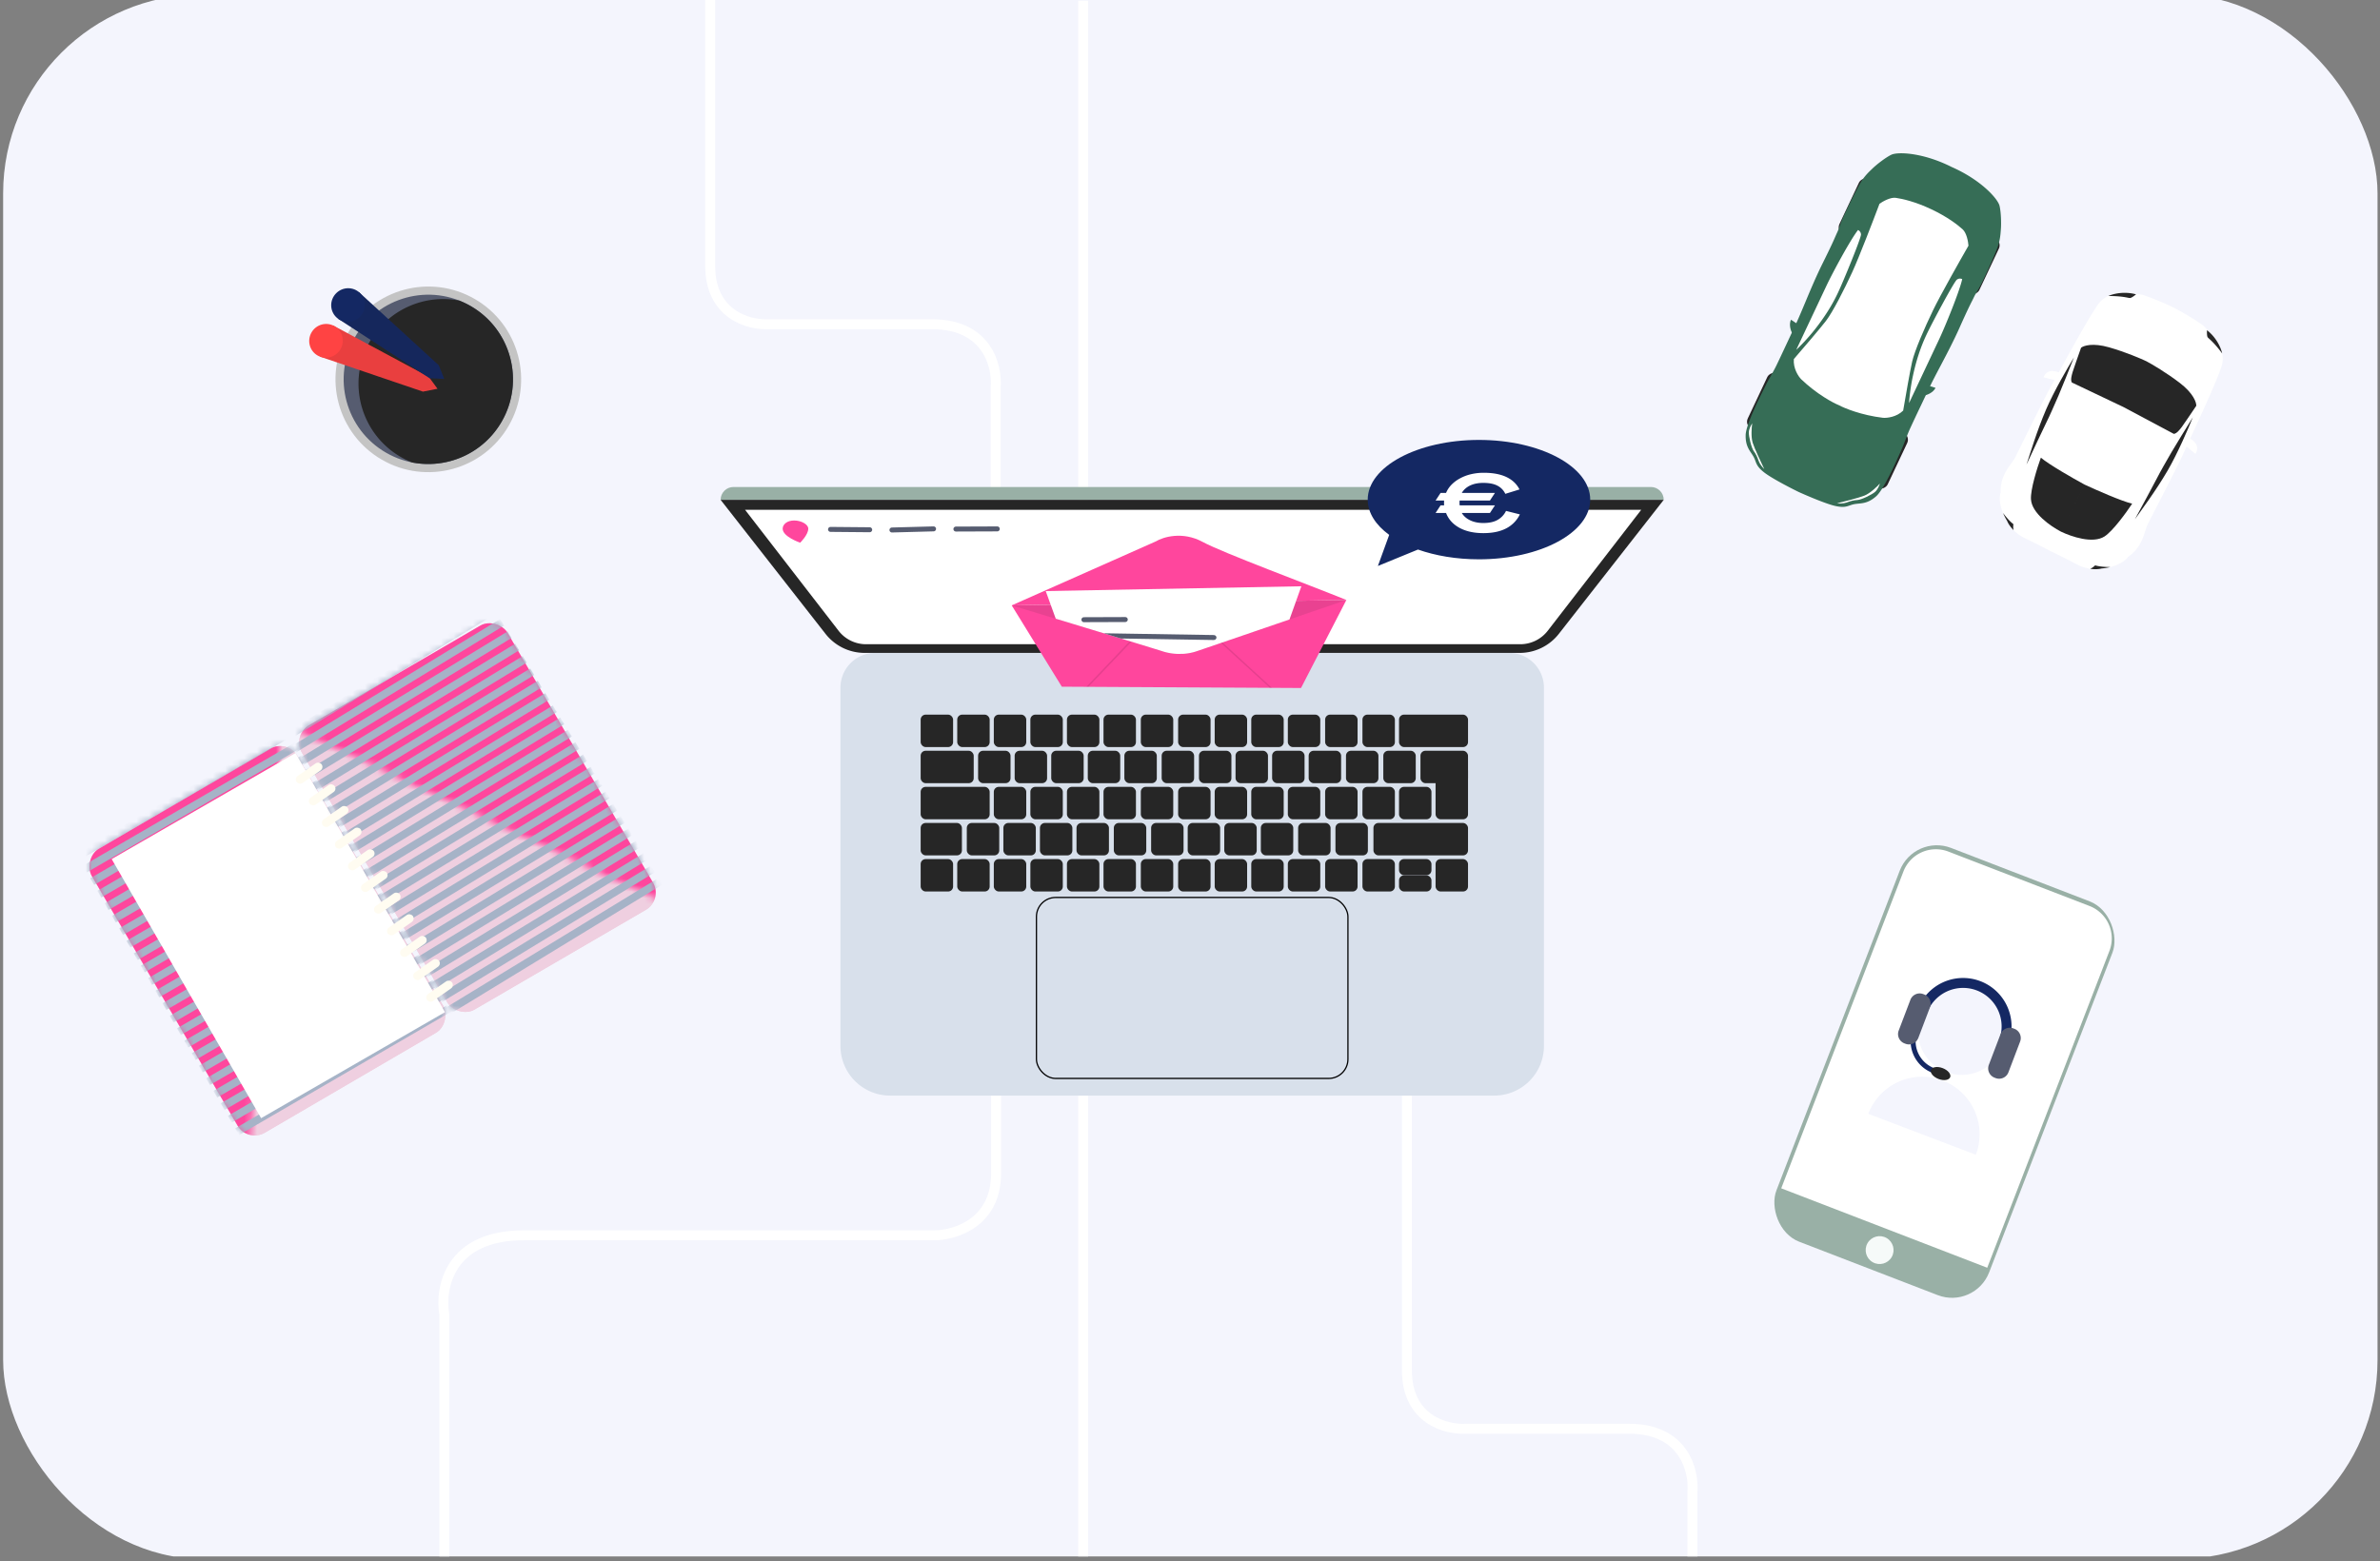 <?xml version="1.0" encoding="utf-8"?>
<svg xmlns="http://www.w3.org/2000/svg" fill="none" viewBox="0 0 375 246">
  <rect x="0" y="0" width="375" height="246" fill="#808080" stroke="none"/>
  <g clip-path="url(#clip0)">
    <rect width="374.116" height="246.541" x=".494" y="-.87" fill="#F4F5FD" rx="31.33"/>
    <path stroke="#fff" stroke-width="1.565" d="M156.883 109.478V61.086c.291-3.33-1.298-9.987-9.987-9.987h-25.77c-3.077.165-9.23-1.449-9.23-9.23V-1.4M170.667.108v246.629M70.014 256.282v-49.113c-.73-4.166.745-12.497 12.497-12.497h64.681c3.252 0 9.756-1.952 9.756-9.757v-20.72M266.661 283.535v-48.392c.292-3.33-1.298-9.988-9.987-9.988h-25.77c-3.076.166-9.229-1.448-9.229-9.229v-43.271"/>
    <rect width="37.503" height="51.83" fill="#EFCFE0" rx="3.131" transform="scale(-1 1) rotate(30.275 -237.81 -25.455)"/>
    <rect width="37.503" height="51.83" fill="#EFCFE0" rx="3.131" transform="scale(-1 1) rotate(30.275 -237.81 -25.455)"/>
    <mask id="a" width="37" height="69" x="8" y="114" maskUnits="userSpaceOnUse">
      <path fill="#C4C4C4" d="M39.197 182.388l5.172-68.016-36.023 16.119 30.85 51.897z"/>
    </mask>
    <g mask="url(#a)">
      <rect width="37.503" height="51.83" fill="#FF469D" rx="3.131" transform="scale(-1 1) rotate(30.275 -237.81 -25.458)"/>
    </g>
    <mask id="b" width="57" height="62" x="14" y="117" maskUnits="userSpaceOnUse">
      <rect width="37.503" height="51.83" fill="#EFCFE0" rx="3.131" transform="scale(-1 1) rotate(30.275 -237.809 -25.452)"/>
      <rect width="37.503" height="51.83" fill="#EFCFE0" rx="3.131" transform="scale(-1 1) rotate(30.275 -237.809 -25.452)"/>
    </mask>
    <g fill="#A6B3C7" mask="url(#b)">
      <path d="M6.196 124.615l.608 1.045 36.446-21.192-.607-1.045zM7.336 126.588l.608 1.045 36.447-21.192-.608-1.045zM8.482 128.559l.608 1.045 36.447-21.192-.608-1.045zM9.608 130.541l.608 1.045 36.446-21.192-.607-1.045zM10.754 132.512l.608 1.045 36.447-21.192-.608-1.045zM11.9 134.482l.609 1.045 36.446-21.192-.607-1.045zM13.047 136.453l.608 1.045 36.447-21.192-.608-1.045zM14.212 138.412l.608 1.045 36.446-21.192-.607-1.045zM15.337 140.394l.608 1.045 36.446-21.192-.607-1.045zM16.483 142.365l.608 1.045 36.447-21.192-.608-1.045zM17.63 144.335l.608 1.045 36.446-21.192-.607-1.045zM18.776 146.307l.608 1.045 36.447-21.192-.608-1.045zM19.92 148.277l.608 1.045 36.446-21.192-.607-1.045zM21.066 150.247l.608 1.045L58.121 130.1l-.608-1.045zM22.183 152.193l.607 1.045 36.447-21.192-.608-1.045zM23.326 154.167l.607 1.045L60.38 134.02l-.607-1.045zM24.47 156.137l.607 1.045 36.447-21.192-.608-1.045zM25.594 158.119l.608 1.045 36.447-21.192-.608-1.045zM26.74 160.09l.608 1.045 36.447-21.192-.607-1.045zM27.887 162.061l.608 1.045 36.447-21.192-.608-1.045zM29.034 164.031l.607 1.045 36.447-21.192-.607-1.045zM30.199 165.99l.607 1.045 36.447-21.192-.607-1.045zM31.324 167.972l.607 1.045 36.447-21.192-.607-1.045zM32.47 169.943l.608 1.045 36.447-21.192-.608-1.045zM33.617 171.914l.607 1.045 36.447-21.192-.607-1.045zM34.763 173.884l.608 1.045 36.447-21.192-.608-1.045zM35.907 175.854l.607 1.045 36.447-21.192-.607-1.045zM37.053 177.825l.608 1.045 36.447-21.192-.608-1.045z"/>
    </g>
    <path fill="#fff" d="M17.595 135.378l28.972-16.705 23.545 40.836-28.972 16.705z"/>
    <rect width="37.503" height="51.83" x="45.98" y="115.885" fill="#EFCFE0" rx="3.131" transform="rotate(-30.207 45.98 115.885)"/>
    <rect width="37.503" height="51.83" x="45.98" y="115.885" fill="#EFCFE0" rx="3.131" transform="rotate(-30.207 45.98 115.885)"/>
    <mask id="c" width="63" height="54" x="44" y="90" maskUnits="userSpaceOnUse">
      <path fill="#C4C4C4" d="M106.377 143.104l-61.735-29.011 31.774-23.405 29.961 52.416z"/>
    </mask>
    <g mask="url(#c)">
      <rect width="37.503" height="51.83" x="45.98" y="115.885" fill="#FF469D" rx="3.131" transform="rotate(-30.207 45.98 115.885)"/>
    </g>
    <mask id="d" width="57" height="62" x="47" y="98" maskUnits="userSpaceOnUse">
      <rect width="37.503" height="51.83" x="45.978" y="115.885" fill="#EFCFE0" rx="3.131" transform="rotate(-30.207 45.978 115.885)"/>
      <rect width="37.503" height="51.83" x="45.978" y="115.885" fill="#EFCFE0" rx="3.131" transform="rotate(-30.207 45.978 115.885)"/>
    </mask>
    <g fill="#A6B3C7" mask="url(#d)">
      <path d="M71.657 85.889l.63 1.032-35.996 21.95-.63-1.033zM72.85 87.832l.629 1.032-35.996 21.95-.63-1.033zM74.036 89.777l.63 1.033-35.996 21.949-.63-1.032zM75.243 91.71l.63 1.033-35.996 21.95-.63-1.033zM76.43 93.658l.629 1.032-35.996 21.95-.63-1.033zM77.615 95.605l.63 1.032-35.996 21.95-.63-1.033zM78.802 97.55l.63 1.032-35.996 21.95-.63-1.033zM79.97 99.51l.63 1.031-35.997 21.95-.63-1.033zM81.174 101.442l.63 1.032-35.996 21.95-.63-1.033zM82.364 103.39l.63 1.031-35.996 21.95-.63-1.033zM83.55 105.335l.63 1.032-35.996 21.95-.63-1.033zM84.736 107.282l.63 1.032-35.996 21.95-.63-1.033zM85.922 109.228l.63 1.032-35.996 21.95-.63-1.033zM87.109 111.174l.63 1.032-35.996 21.95-.63-1.033zM88.289 113.083l.63 1.032-35.996 21.95-.63-1.033zM89.481 115.026l.63 1.032-35.996 21.95-.63-1.033zM90.668 116.972l.63 1.033L55.3 139.954l-.629-1.032zM91.872 118.906l.63 1.032-35.996 21.95-.63-1.033zM93.061 120.852l.63 1.032-35.996 21.95-.63-1.033zM94.248 122.8l.63 1.032L58.88 145.78l-.629-1.032zM95.434 124.745l.63 1.033-35.997 21.949-.629-1.032zM96.602 126.703l.63 1.033-35.997 21.949-.629-1.032zM97.806 128.637l.63 1.032-35.996 21.95-.63-1.033zM98.996 130.583l.63 1.033-35.997 21.949-.629-1.032zM100.182 132.53l.63 1.032-35.996 21.95-.63-1.033zM101.368 134.476l.63 1.032-35.996 21.95-.63-1.033zM102.554 136.422l.63 1.032-35.996 21.95-.63-1.033zM103.74 138.368l.63 1.032-35.996 21.95-.63-1.033z"/>
    </g>
    <rect width="4.816" height="1.353" x="66.897" y="157.033" fill="#FFFCF1" rx=".677" transform="rotate(-35.007 66.897 157.033)"/>
    <rect width="4.816" height="1.353" x="64.845" y="153.619" fill="#FFFCF1" rx=".677" transform="rotate(-35.007 64.845 153.619)"/>
    <rect width="4.816" height="1.353" x="62.772" y="149.98" fill="#FFFCF1" rx=".677" transform="rotate(-35.007 62.772 149.98)"/>
    <rect width="4.816" height="1.353" x="60.718" y="146.566" fill="#FFFCF1" rx=".677" transform="rotate(-35.007 60.718 146.566)"/>
    <rect width="4.816" height="1.353" x="58.666" y="143.153" fill="#FFFCF1" rx=".677" transform="rotate(-35.007 58.666 143.153)"/>
    <rect width="4.816" height="1.353" x="56.612" y="139.739" fill="#FFFCF1" rx=".677" transform="rotate(-35.007 56.612 139.739)"/>
    <rect width="4.816" height="1.353" x="54.56" y="136.326" fill="#FFFCF1" rx=".677" transform="rotate(-35.007 54.56 136.326)"/>
    <rect width="4.816" height="1.353" x="52.506" y="132.912" fill="#FFFCF1" rx=".677" transform="rotate(-35.007 52.506 132.912)"/>
    <rect width="4.816" height="1.353" x="50.454" y="129.498" fill="#FFFCF1" rx=".677" transform="rotate(-35.007 50.454 129.498)"/>
    <rect width="4.816" height="1.353" x="48.4" y="126.084" fill="#FFFCF1" rx=".677" transform="rotate(-35.007 48.4 126.084)"/>
    <rect width="4.816" height="1.353" x="46.348" y="122.671" fill="#FFFCF1" rx=".677" transform="rotate(-35.007 46.348 122.671)"/>
    <path fill="#D8E0EB" d="M132.424 108.37a5.479 5.479 0 015.479-5.479h99.887a5.479 5.479 0 015.479 5.479v56.459a7.826 7.826 0 01-7.827 7.826h-95.191a7.826 7.826 0 01-7.827-7.826V108.37z"/>
    <path fill="#99B0A6" d="M113.543 78.77c0-1.118.907-2.024 2.025-2.024H260.12c1.118 0 2.024.906 2.024 2.024H113.543z"/>
    <path fill="#262626" d="M113.543 78.77h148.601l-16.528 21.118a7.824 7.824 0 01-6.163 3.003H136.235a7.826 7.826 0 01-6.164-3.003L113.543 78.77z"/>
    <path fill="#fff" d="M117.396 80.343h141.198l-14.722 19.053a5.482 5.482 0 01-4.336 2.129H136.458a5.477 5.477 0 01-4.335-2.129l-14.727-19.053z"/>
    <path stroke="#565C70" stroke-linecap="round" stroke-width=".783" d="M130.861 83.428l6.171.055M140.536 83.522l6.559-.175M150.615 83.375l6.52-.024"/>
    <path fill="#FF469D" d="M127.354 83.31c-.001-.678-1.115-1.289-2.229-1.287-1.114.003-1.806.617-1.805 1.296.003 1.275 2.757 2.204 2.757 2.204s1.279-1.237 1.277-2.212z"/>
    <rect width="49.081" height="28.521" x="163.305" y="141.431" fill="#D8E0EB" stroke="#000" stroke-width=".196" rx="3.033"/>
    <rect width="8.358" height="5.111" x="145.062" y="118.311" fill="#262626" rx=".783"/>
    <rect width="5.111" height="5.111" x="154.112" y="118.311" fill="#262626" rx=".783"/>
    <rect width="5.111" height="5.111" x="159.872" y="118.311" fill="#262626" rx=".783"/>
    <rect width="5.111" height="5.111" x="165.635" y="118.311" fill="#262626" rx=".783"/>
    <rect width="5.111" height="5.111" x="194.676" y="118.311" fill="#262626" rx=".783"/>
    <rect width="5.111" height="5.111" x="171.395" y="118.311" fill="#262626" rx=".783"/>
    <rect width="5.111" height="5.111" x="200.439" y="118.311" fill="#262626" rx=".783"/>
    <rect width="5.111" height="5.111" x="177.158" y="118.311" fill="#262626" rx=".783"/>
    <rect width="5.111" height="5.111" x="206.199" y="118.311" fill="#262626" rx=".783"/>
    <rect width="5.111" height="5.111" x="183.037" y="118.311" fill="#262626" rx=".783"/>
    <rect width="5.111" height="5.111" x="212.078" y="118.311" fill="#262626" rx=".783"/>
    <rect width="5.111" height="5.111" x="188.913" y="118.311" fill="#262626" rx=".783"/>
    <rect width="5.111" height="5.111" x="217.958" y="118.311" fill="#262626" rx=".783"/>
    <rect width="7.493" height="5.111" x="223.812" y="118.311" fill="#262626" rx=".783"/>
    <rect width="5.111" height="5.111" x="156.588" y="124.001" fill="#262626" rx=".783"/>
    <rect width="5.111" height="5.111" x="162.348" y="124.001" fill="#262626" rx=".783"/>
    <rect width="5.111" height="5.111" x="191.39" y="124.001" fill="#262626" rx=".783"/>
    <rect width="5.111" height="5.111" x="168.111" y="124.001" fill="#262626" rx=".783"/>
    <rect width="5.111" height="5.111" x="197.152" y="124.001" fill="#262626" rx=".783"/>
    <rect width="5.111" height="5.111" x="173.871" y="124.001" fill="#262626" rx=".783"/>
    <rect width="5.111" height="5.111" x="202.916" y="124.001" fill="#262626" rx=".783"/>
    <rect width="5.111" height="5.111" x="179.75" y="124.001" fill="#262626" rx=".783"/>
    <rect width="5.111" height="5.111" x="208.792" y="124.001" fill="#262626" rx=".783"/>
    <rect width="5.111" height="5.111" x="185.629" y="124.001" fill="#262626" rx=".783"/>
    <rect width="5.111" height="5.111" x="214.671" y="124.001" fill="#262626" rx=".783"/>
    <rect width="5.111" height="5.111" x="220.434" y="124.001" fill="#262626" rx=".783"/>
    <rect width="5.111" height="8.496" x="226.194" y="120.617" fill="#262626" rx=".783"/>
    <rect width="6.5" height="5.111" x="145.062" y="129.691" fill="#262626" rx=".783"/>
    <rect width="5.111" height="5.111" x="152.333" y="129.691" fill="#262626" rx=".783"/>
    <rect width="5.111" height="5.111" x="158.095" y="129.691" fill="#262626" rx=".783"/>
    <rect width="5.111" height="5.111" x="187.137" y="129.691" fill="#262626" rx=".783"/>
    <rect width="5.111" height="5.111" x="163.855" y="129.691" fill="#262626" rx=".783"/>
    <rect width="5.111" height="5.111" x="192.9" y="129.691" fill="#262626" rx=".783"/>
    <rect width="5.111" height="5.111" x="169.618" y="129.691" fill="#262626" rx=".783"/>
    <rect width="5.111" height="5.111" x="198.66" y="129.691" fill="#262626" rx=".783"/>
    <rect width="5.111" height="5.111" x="175.498" y="129.691" fill="#262626" rx=".783"/>
    <rect width="5.111" height="5.111" x="204.539" y="129.691" fill="#262626" rx=".783"/>
    <rect width="5.111" height="5.111" x="181.374" y="129.691" fill="#262626" rx=".783"/>
    <rect width="5.111" height="5.111" x="210.418" y="129.691" fill="#262626" rx=".783"/>
    <rect width="14.901" height="5.111" x="216.404" y="129.691" fill="#262626" rx=".783"/>
    <rect width="5.111" height="5.111" x="145.062" y="135.382" fill="#262626" rx=".783"/>
    <rect width="5.111" height="5.111" x="150.825" y="135.382" fill="#262626" rx=".783"/>
    <rect width="5.111" height="5.111" x="156.588" y="135.382" fill="#262626" rx=".783"/>
    <rect width="5.111" height="5.111" x="162.348" y="135.382" fill="#262626" rx=".783"/>
    <rect width="5.111" height="5.111" x="191.39" y="135.382" fill="#262626" rx=".783"/>
    <rect width="5.111" height="5.111" x="168.111" y="135.382" fill="#262626" rx=".783"/>
    <rect width="5.111" height="5.111" x="197.152" y="135.382" fill="#262626" rx=".783"/>
    <rect width="5.111" height="5.111" x="173.871" y="135.382" fill="#262626" rx=".783"/>
    <rect width="5.111" height="5.111" x="202.916" y="135.382" fill="#262626" rx=".783"/>
    <rect width="5.111" height="5.111" x="179.75" y="135.382" fill="#262626" rx=".783"/>
    <rect width="5.111" height="5.111" x="208.792" y="135.382" fill="#262626" rx=".783"/>
    <rect width="5.111" height="5.111" x="185.629" y="135.382" fill="#262626" rx=".783"/>
    <rect width="5.111" height="5.111" x="214.671" y="135.382" fill="#262626" rx=".783"/>
    <rect width="5.111" height="2.544" x="220.434" y="135.382" fill="#262626" rx=".783"/>
    <rect width="5.111" height="2.544" x="220.434" y="137.948" fill="#262626" rx=".783"/>
    <rect width="5.111" height="5.111" x="145.062" y="112.62" fill="#262626" rx=".783"/>
    <rect width="5.111" height="5.111" x="150.825" y="112.62" fill="#262626" rx=".783"/>
    <rect width="5.111" height="5.111" x="156.588" y="112.62" fill="#262626" rx=".783"/>
    <rect width="5.111" height="5.111" x="162.348" y="112.62" fill="#262626" rx=".783"/>
    <rect width="5.111" height="5.111" x="191.39" y="112.62" fill="#262626" rx=".783"/>
    <rect width="5.111" height="5.111" x="168.111" y="112.62" fill="#262626" rx=".783"/>
    <rect width="5.111" height="5.111" x="197.152" y="112.62" fill="#262626" rx=".783"/>
    <rect width="5.111" height="5.111" x="173.871" y="112.62" fill="#262626" rx=".783"/>
    <rect width="5.111" height="5.111" x="202.916" y="112.62" fill="#262626" rx=".783"/>
    <rect width="5.111" height="5.111" x="179.75" y="112.62" fill="#262626" rx=".783"/>
    <rect width="5.111" height="5.111" x="208.792" y="112.62" fill="#262626" rx=".783"/>
    <rect width="5.111" height="5.111" x="185.629" y="112.62" fill="#262626" rx=".783"/>
    <rect width="5.111" height="5.111" x="214.671" y="112.62" fill="#262626" rx=".783"/>
    <rect width="10.873" height="5.111" x="220.434" y="112.62" fill="#262626" rx=".783"/>
    <rect width="5.111" height="5.111" x="226.194" y="135.382" fill="#262626" rx=".783"/>
    <rect width="10.873" height="5.111" x="145.062" y="124.001" fill="#262626" rx=".783"/>
    <rect width="35.919" height="66.512" x="301.579" y="131.375" fill="#99B0A6" rx="6.261" transform="rotate(21.088 301.579 131.375)"/>
    <path fill="#fff" d="M299.91 137.341a5.48 5.48 0 017.083-3.141l22.234 8.574a5.478 5.478 0 013.14 7.083l-19.254 49.928-32.457-12.517 19.254-49.927z"/>
    <circle cx="309.088" cy="162.486" r="6.905" fill="#F4F5FD" transform="rotate(20.827 309.088 162.486)"/>
    <path fill="#F4F5FD" d="M306.072 170.277a9.067 9.067 0 00-11.697 5.25l16.947 6.447a9.067 9.067 0 00-5.25-11.697z"/>
    <path stroke="#142863" stroke-width=".783" d="M304.622 168.703a4.942 4.942 0 01-2.862-6.377"/>
    <path stroke="#142863" stroke-width="1.565" d="M315.716 164.195a6.854 6.854 0 00-12.813-4.874"/>
    <ellipse cx="305.766" cy="169.182" fill="#262626" rx="1.616" ry=".916" transform="rotate(20.827 305.766 169.182)"/>
    <path fill="#565C70" d="M301.007 157.564a1.567 1.567 0 012.02-.907l.161.061a1.566 1.566 0 01.906 2.02l-1.842 4.843a1.567 1.567 0 01-2.02.907l-.16-.061a1.566 1.566 0 01-.907-2.02l1.842-4.843zM315.209 162.972a1.565 1.565 0 012.019-.907l.161.061a1.565 1.565 0 01.906 2.02l-1.842 4.843a1.567 1.567 0 01-2.02.907l-.16-.061a1.566 1.566 0 01-.907-2.02l1.843-4.843z"/>
    <circle cx="296.158" cy="197.004" r="2.197" fill="#F6FAF9" transform="rotate(30 296.158 197.004)"/>
    <path fill="#fff" fill-rule="evenodd" d="M342.508 48.488a43.415 43.415 0 014.447 2.668c.239.187.731.624.796.879 1.114.86 3.125 3.228 2.25 5.806-.817 2.405-3.267 7.72-4.798 11.042-.52 1.13-.935 2.029-1.143 2.505-.64 1.467-3.415 6.861-4.849 9.65-.398.772-.692 1.345-.81 1.579-.134.265-.244.613-.37 1.01-.383 1.214-.915 2.892-2.726 4.132-.321.514-1.612 1.599-4.199 1.833-.566.165-2.136.264-3.888-.66a124.909 124.909 0 00-4.061-2.047l19.351-38.397zm-.001 0a43.469 43.469 0 00-4.79-1.988c-.292-.08-.936-.216-1.179-.116-1.356-.384-4.454-.592-6.006 1.645-1.448 2.087-4.263 7.218-6.022 10.425a190.229 190.229 0 01-1.333 2.409c-.798 1.388-3.484 6.827-4.872 9.639-.385.779-.67 1.356-.788 1.59-.133.266-.347.56-.592.898-.747 1.03-1.78 2.456-1.7 4.65-.221.564-.326 2.246 1.025 4.465.205.553 1.059 1.874 2.844 2.732 1.785.858 3.451 1.722 4.062 2.047l19.351-38.396z" clip-rule="evenodd"/>
    <path fill="#262626" fill-rule="evenodd" d="M317.262 83.545a2.71 2.71 0 01-.021-.942c-.59-.445-1.206-1.183-1.634-1.762.165.397.377.82.648 1.265.114.31.434.863 1.007 1.44zM329.342 89.64c.329-.144.633-.4.774-.545.71.21 1.674.266 2.396.265a9.235 9.235 0 01-1.41.234c-.319.093-.954.165-1.76.046zM336.563 46.385c-.226.192-.733.577-.959.58-.074 0-.183-.021-.346-.054-.456-.09-1.335-.265-3.055-.263.635-.31 2.398-.798 4.36-.263zM347.745 52.035c-.021.295-.028.932.104 1.115.044.06.126.135.249.247.344.312 1.007.915 2.029 2.299-.129-.696-.785-2.402-2.382-3.661z" clip-rule="evenodd"/>
    <path fill="#262626" d="M322.407 64.486c1.206-2.802 3.419-6.612 4.375-8.167-.614 1.553-1.96 4.927-2.431 6.004-.589 1.346-1.385 3.19-1.913 4.239-.423.838-2.27 4.788-3.14 6.657.602-1.792 1.602-5.23 3.109-8.733zM341.552 74.135c1.535-2.636 3.281-6.681 3.962-8.374-.882 1.417-2.794 4.506-3.379 5.525-.732 1.274-1.741 3.011-2.27 4.06-.422.838-2.498 4.672-3.483 6.484 1.083-1.55 3.251-4.4 5.17-7.695z"/>
    <path fill="#262626" fill-rule="evenodd" d="M328.449 76.365c-1.797-.975-5.567-3.127-6.883-4.24-.56 1.535-1.657 4.997-1.56 6.565.135 2.195 3.091 4.232 4.709 5.082l3.734-7.407zm0 0c1.852.864 5.825 2.614 7.502 3.01-.9 1.363-3.031 4.304-4.349 5.16-1.845 1.197-5.24.032-6.887-.762l3.734-7.408zM338.206 56.937c-.852-.408-3.287-1.451-5.878-2.197-2.592-.746-4.033-.269-4.43.063-.414 1.166-1.256 3.557-1.317 3.79-.009.038-.023.086-.039.142-.112.384-.334 1.15-.095 1.541 2.53 1.2 7.626 3.616 8.125 3.867.489.247 5.471 2.91 7.943 4.232.456-.041.94-.675 1.182-.993l.09-.116c.152-.188 1.573-2.288 2.265-3.314.03-.516-.444-1.959-2.585-3.598-2.14-1.638-4.426-2.974-5.261-3.417z" clip-rule="evenodd"/>
    <path fill="#fff" d="M321.971 59.463c.649-1.468 2.074-1.012 2.705-.6l-.563 1.118-2.142-.518zM345.932 71.537c.794-1.394-.421-2.268-1.127-2.53l-.563 1.118 1.69 1.412z"/>
    <rect width="2.405" height="9.632" fill="#262626" rx="1.203" transform="scale(1 -1) rotate(-25.238 -12.291 -647.411)"/>
    <rect width="2.405" height="9.632" fill="#262626" rx="1.203" transform="scale(1 -1) rotate(-25.238 -23.274 -696.47)"/>
    <rect width="2.405" height="9.632" fill="#262626" rx="1.203" transform="scale(1 -1) rotate(-25.238 63.359 -664.351)"/>
    <rect width="2.405" height="9.632" fill="#262626" rx="1.203" transform="scale(1 -1) rotate(-25.238 52.376 -713.411)"/>
    <path fill="#366D56" fill-rule="evenodd" d="M283.377 77.517c-1.335-.652-4.216-2.144-5.379-3.043-1.028-.794-1.213-1.295-1.413-1.833-.083-.223-.168-.452-.316-.71-.103-.182-.218-.353-.334-.526-.449-.67-.922-1.376-.882-2.86.044-1.625 2.221-5.963 2.985-7.483.114-.227.196-.391.235-.474.141-.299.376-.712.641-1.179.304-.536.648-1.141.934-1.721.34-.69.926-1.942 1.642-3.47.41-.878.863-1.845 1.336-2.85.541-1.147 1.076-2.425 1.647-3.792.8-1.912 1.671-3.995 2.732-6.13 1.338-2.697 1.718-3.57 1.974-4.16.092-.21.168-.385.266-.594.177-.375.286-.684.409-1.03.136-.384.289-.816.569-1.437.533-1.178 2.153-4.518 2.81-5.568.58-.93 1.169-1.494 1.651-1.955l.183-.177c.511-.497 1.894-1.62 2.917-2.13 1.024-.508 5.018-.353 9.527 1.922 4.625 2.03 7.286 5.013 7.545 6.126.259 1.113.273 2.895.214 3.605l-.019.254c-.05.666-.11 1.48-.457 2.518-.393 1.175-1.938 4.55-2.508 5.71-.3.612-.536 1.005-.746 1.355-.189.315-.357.595-.534.97-.098.21-.185.379-.289.584-.292.573-.724 1.421-1.951 4.17-.973 2.176-2.026 4.174-2.992 6.008-.69 1.31-1.336 2.536-1.877 3.684-.473 1.004-.931 1.97-1.346 2.844a236.895 236.895 0 00-1.632 3.475c-.266.59-.514 1.24-.734 1.816-.191.5-.361.945-.501 1.244-.04.083-.114.251-.216.483-.687 1.557-2.647 5.997-3.873 7.065-1.119.975-1.964 1.06-2.768 1.14-.207.02-.412.04-.617.076-.294.05-.525.13-.749.209-.542.188-1.047.364-2.314.076-1.432-.324-4.416-1.597-5.77-2.212z" clip-rule="evenodd"/>
    <path fill="#fff" d="M276.161 69.784c-.288-.903-.172-2.424-.078-3.07-.164.237-.498.844-.53 1.378-.04.667.411 2.509.769 2.986.358.477.585.978.793 1.59.167.491.649 1.038.869 1.25-.488-1.001-1.536-3.23-1.823-4.134zM293.787 78.094c.88-.354 1.979-1.41 2.419-1.895-.079.277-.335.922-.727 1.287-.488.455-2.197 1.278-2.793 1.306-.596.028-1.126.172-1.732.4-.484.184-1.212.16-1.516.126 1.083-.26 3.469-.871 4.349-1.224z"/>
    <path fill="#fff" fill-rule="evenodd" d="M289.744 63.856c.835.461 3.571 1.588 6.953 1.986.62.05 2.122-.105 3.173-1.136.339-2.004 1.098-6.355 1.419-7.732.4-1.722 1.932-5.27 3.299-8.1 1.094-2.266 4.17-7.715 5.571-10.156-.042-.62-.285-1.999-.911-2.57-.783-.712-2.391-1.967-4.948-3.172l-14.556 30.88zm0-.001c-.888-.35-3.498-1.744-5.957-4.1-.434-.445-1.27-1.704-1.143-3.17 1.329-1.537 4.202-4.891 5.061-6.015 1.074-1.405 2.835-4.844 4.149-7.7 1.051-2.285 3.297-8.126 4.288-10.76.504-.361 1.723-1.053 2.561-.933 1.049.15 3.04.592 5.597 1.798l-14.556 30.88z" clip-rule="evenodd"/>
    <path fill="#fff" d="M287.788 45.017l-4.769 10.116c.492-.453 1.772-1.735 2.955-3.24 1.478-1.88 2.662-3.725 3.602-5.72.94-1.995 3.674-8.682 3.648-9.217a.804.804 0 00-.468-.707c-1.204 1.521-4.028 6.773-4.968 8.768zM305.569 53.398L300.8 63.514c.036-.668.211-2.47.618-4.34.51-2.338 1.18-4.425 2.121-6.42.94-1.994 4.358-8.359 4.787-8.679a.805.805 0 01.844-.09c-.407 1.898-2.661 7.418-3.601 9.413z"/>
    <path fill="#366D56" d="M282.187 50.383c-.359.821-.005 1.786.218 2.166l1.225-1.211-1.443-.956zM304.971 61.122c-.405.8-1.376 1.14-1.81 1.211l.155-1.716 1.655.505z"/>
    <path fill="#FF469D" d="M182.119 85.319L159.41 95.4l52.724-.848c-5.969-2.432-19.453-7.426-22.637-9.15-3.183-1.724-6.245-.774-7.378-.083z"/>
    <path fill="#FF469D" d="M212.138 94.55l-52.73.85 7.896 12.816 37.689.206 7.145-13.872z"/>
    <path fill="#000" fill-rule="evenodd" d="M178.279 101.126l-6.786 7.109-.32-.003 6.827-7.183.279.077zM200.415 108.399l-7.912-7.265-.332.012 7.898 7.237.346.016z" clip-rule="evenodd" opacity=".1"/>
    <path fill="#262626" d="M183.194 102.646c-.995-.332-16.271-4.978-23.787-7.244l52.731-.856c-7.24 2.487-22.046 7.569-23.638 8.1-1.989.663-4.062.414-5.306 0z" opacity=".1"/>
    <path fill="#fff" fill-rule="evenodd" d="M166.348 97.502c7.471 2.266 16.106 4.898 16.846 5.144a8.645 8.645 0 002.441.406l.818-.015a8.148 8.148 0 002.047-.391 5031.17 5031.17 0 0014.675-5.023l1.872-5.233-40.279.757 1.58 4.355z" clip-rule="evenodd"/>
    <path fill="#565C70" fill-rule="evenodd" d="M173.906 99.798l17.336.279c.241.004.433.183.43.399-.004.216-.202.388-.443.384l-14.611-.236-2.712-.826z" clip-rule="evenodd"/>
    <path stroke="#565C70" stroke-linecap="round" stroke-width=".783" d="M170.784 97.657l6.52-.023"/>
    <circle cx="67.488" cy="59.783" r="14.625" fill="#C4C4C4" transform="rotate(-60 67.488 59.783)"/>
    <circle cx="67.49" cy="59.783" r="13.34" fill="#565C70" transform="rotate(-60 67.49 59.783)"/>
    <path fill="#262626" fill-rule="evenodd" d="M79.038 66.453c3.684-6.38 1.498-14.538-4.882-18.222a13.453 13.453 0 00-1.779-.86c-5.434-1.057-11.175 1.365-14.099 6.428-3.683 6.38-1.497 14.539 4.883 18.223.58.334 1.174.62 1.778.86 5.435 1.056 11.176-1.366 14.1-6.429z" clip-rule="evenodd"/>
    <path fill="#FF4343" d="M66.636 61.714L50.416 56.2l2.075-4.904 15.064 8.09 1.375 1.876-2.294.453z"/>
    <path fill="#262626" d="M66.636 61.714L50.416 56.2l2.075-4.904 15.064 8.09 1.375 1.876-2.294.453z" opacity=".1"/>
    <ellipse cx="51.367" cy="53.711" fill="#FF4343" rx="2.667" ry="2.639" transform="rotate(-60 51.367 53.711)"/>
    <path fill="#142863" d="M67.666 59.592l-14.362-9.34 3.22-4.242L69.13 57.562l.87 2.156-2.335-.126z"/>
    <path fill="#262626" d="M67.666 59.592l-14.362-9.34 3.22-4.242L69.13 57.562l.87 2.156-2.335-.126z" opacity=".1"/>
    <ellipse cx="54.837" cy="48.075" fill="#142863" rx="2.667" ry="2.639" transform="rotate(-45.74 54.837 48.075)"/>
    <path fill="#142863" fill-rule="evenodd" d="M233.03 88.143c9.681 0 17.529-4.212 17.529-9.407 0-5.196-7.848-9.407-17.529-9.407-9.68 0-17.528 4.211-17.528 9.407 0 2.078 1.257 4 3.384 5.556l-1.782 4.9 6.316-2.588c2.76.973 6.062 1.539 9.61 1.539z" clip-rule="evenodd"/>
    <path fill="#fff" d="M239.474 81.063a4.86 4.86 0 01-2.16 2.208c-.952.496-2.148.745-3.588.745-1.503 0-2.768-.284-3.795-.85-1.014-.566-1.709-1.34-2.085-2.325h-1.653l.789-1.201h.564a.874.874 0 01-.019-.183v-.196-.183c0-.061.006-.127.019-.196h-1.353l.789-1.202h.864c.201-.488.495-.927.883-1.32a5.463 5.463 0 011.353-.992 6.882 6.882 0 011.709-.64 8.634 8.634 0 011.991-.222c1.44 0 2.63.222 3.569.666.939.444 1.628 1.097 2.066 1.96l-2.235.692a2.743 2.743 0 00-1.258-1.293c-.551-.288-1.29-.431-2.217-.431-.801 0-1.496.139-2.085.418-.576.278-1.008.666-1.296 1.162h5.222l-.789 1.202h-4.771c-.013.07-.019.135-.019.196v.379a.947.947 0 01.019.183h5.56l-.789 1.201h-4.433c.3.497.745.884 1.334 1.163.588.278 1.277.418 2.066.418.939 0 1.697-.17 2.273-.51a3.234 3.234 0 001.296-1.397l2.179.548z"/>
  </g>
  <defs>
    <clipPath id="clip0">
      <path fill="#fff" d="M0 0h374.899v245.28H0z" transform="matrix(-1 0 0 1 375 0)"/>
    </clipPath>
  </defs>
</svg>
